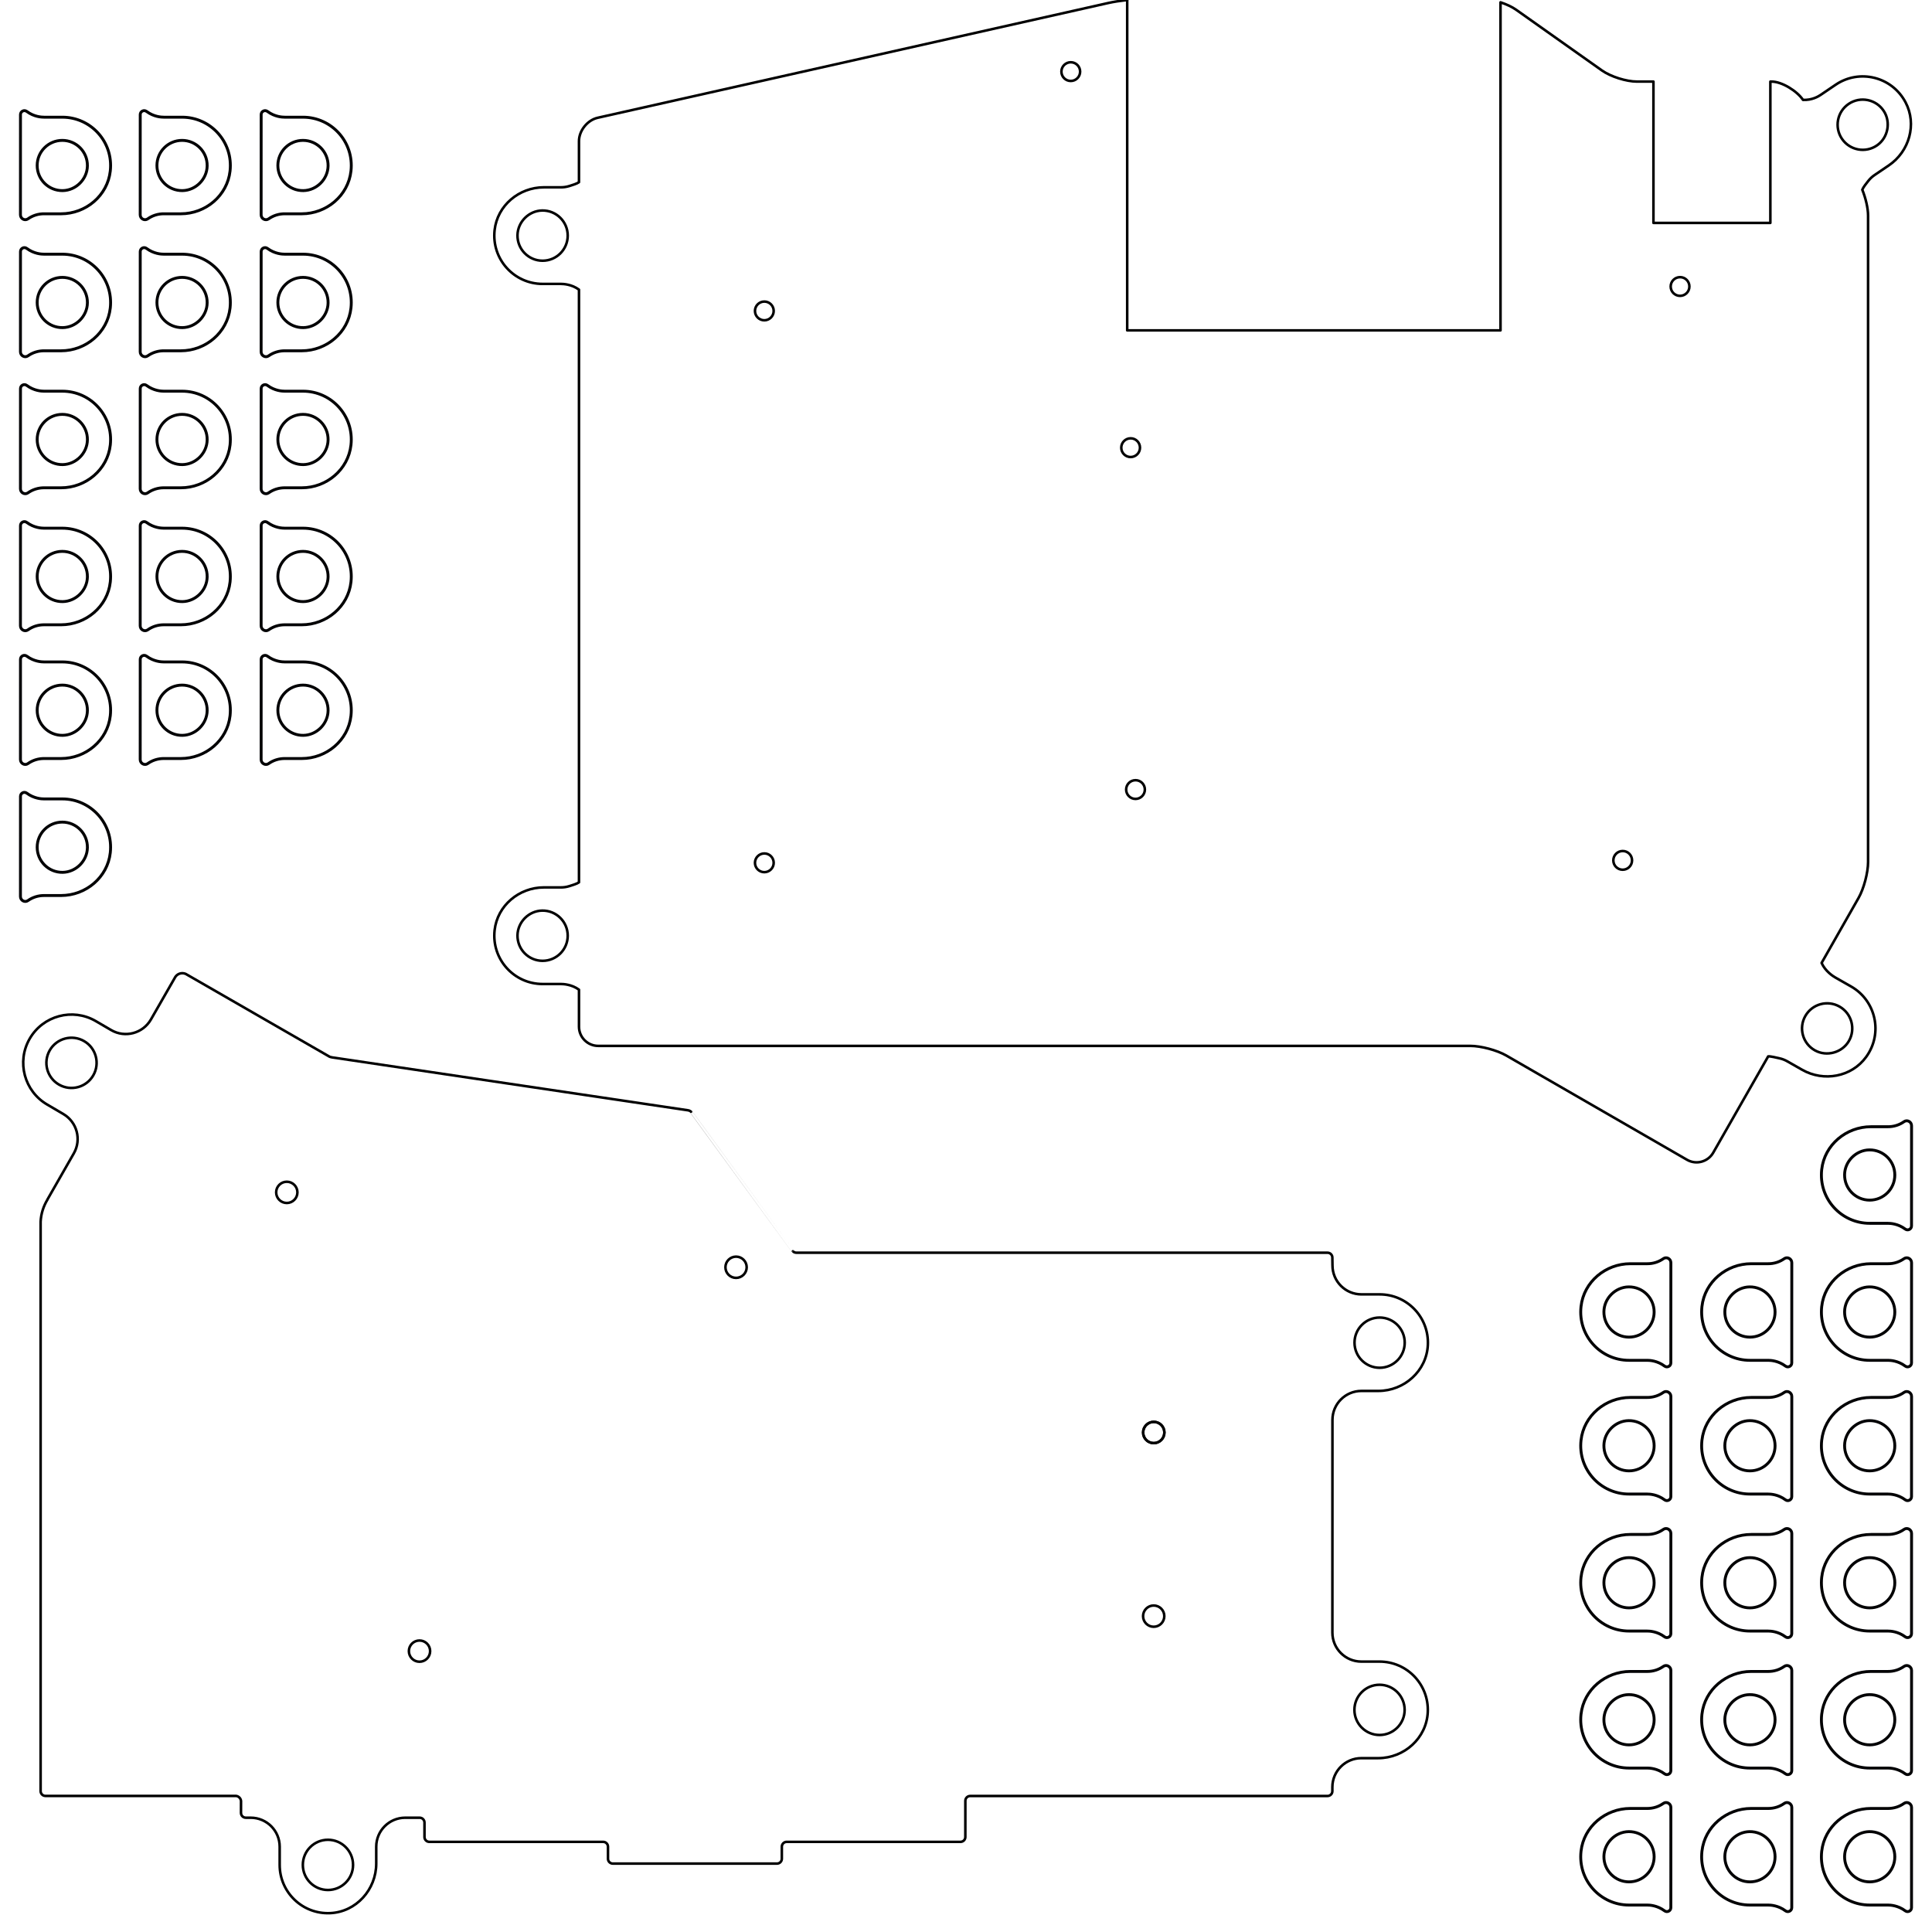 <?xml version="1.0" encoding="UTF-8" standalone="no"?>
<svg
   xmlns:dc="http://purl.org/dc/elements/1.1/"
   xmlns:cc="http://creativecommons.org/ns#"
   xmlns:rdf="http://www.w3.org/1999/02/22-rdf-syntax-ns#"
   xmlns:svg="http://www.w3.org/2000/svg"
   xmlns="http://www.w3.org/2000/svg"
   xmlns:sodipodi="http://sodipodi.sourceforge.net/DTD/sodipodi-0.dtd"
   xmlns:inkscape="http://www.inkscape.org/namespaces/inkscape"
   height="200mm"
   width="200mm"
   xml:space="preserve"
   viewBox="0 0 755.906 755.906"
   y="0px"
   x="0px"
   id="レイヤー_1"
   version="1.1"
   sodipodi:docname="ergodash_corne_back.svg"
   inkscape:version="1.0.1 (3bc2e813f5, 2020-09-07)"
   inkscape:export-filename="/home/dyamon/git/keyboards/ergodash_corne_back.png"
   inkscape:export-xdpi="300"
   inkscape:export-ydpi="300"><sodipodi:namedview
   pagecolor="#ffffff"
   bordercolor="#666666"
   borderopacity="1"
   objecttolerance="10"
   gridtolerance="10"
   guidetolerance="10"
   inkscape:pageopacity="0"
   inkscape:pageshadow="2"
   inkscape:window-width="1920"
   inkscape:window-height="1161"
   id="namedview522"
   showgrid="true"
   inkscape:document-units="mm"
   inkscape:showpageshadow="false"
   inkscape:snap-global="true"
   inkscape:object-paths="false"
   inkscape:snap-nodes="true"
   inkscape:snap-grids="false"
   inkscape:zoom="0.86959722"
   inkscape:cx="469.85383"
   inkscape:cy="402.02562"
   inkscape:window-x="1366"
   inkscape:window-y="23"
   inkscape:window-maximized="1"
   inkscape:current-layer="レイヤー_1"
   inkscape:snap-page="true"
   inkscape:document-rotation="0"><inkscape:grid
     type="xygrid"
     id="grid524"
     spacingx="7.559"
     spacingy="7.559"
     originx="566.929"
     originy="566.929" /></sodipodi:namedview><defs
   id="defs1579">
	
	
	
	
	
	
	
	

	
	
	
	
	
	
	
	
	
	

		
		
		
		
		
		
		
		
		
		
		
		
		
		
		
		
		
		
		
		
		
		
		
		
		
		
		
		
		
		
		
		
		
	</defs>
<style
   type="text/css"
   id="style1226">
	.st0{fill:none;stroke:#000000;stroke-width:0.709;stroke-linecap:round;stroke-linejoin:round;stroke-miterlimit:10;}
	.st1{fill:none;stroke:#000000;stroke-width:0.709;}
	.st2{fill:none;stroke:#000000;stroke-width:0.709;stroke-linejoin:round;stroke-miterlimit:10;}
</style>








<path
   id="path1297-2"
   style="fill:none;stroke:#000003;stroke-width:1.134;stroke-linecap:round;stroke-linejoin:round;stroke-miterlimit:10;stroke-dasharray:none;stroke-opacity:1"
   d="m 731.532,736.29 c -5.473,0 -9.903,-4.476 -9.825,-9.967 0.072,-5.219 4.465,-9.613 9.685,-9.687 5.492,-0.076 9.967,4.352 9.967,9.827 0,5.427 -4.4,9.827 -9.827,9.827 z" /><path
   id="path1301-6"
   style="fill:none;stroke:#000003;stroke-width:1.134;stroke-linecap:round;stroke-linejoin:round;stroke-miterlimit:10;stroke-dasharray:none;stroke-opacity:1"
   d="m 747.906,707.157 c 0,-1.507 -1.7,-2.444 -2.931,-1.575 -0.839,0.591 -1.817,1.112 -2.947,1.473 -1.259,0.401 -2.42,0.515 -3.372,0.511 h -6.628 c -9.701,0 -18.211,7.105 -19.275,16.748 -1.259,11.399 7.632,21.047 18.779,21.047 h 7.115 c 0.968,0 3.933,0.127 6.784,2.252 1.013,0.761 2.461,0.037 2.461,-1.232 z" /><path
   id="path1297-9"
   style="fill:none;stroke:#000003;stroke-width:1.134;stroke-linecap:round;stroke-linejoin:round;stroke-miterlimit:10;stroke-dasharray:none;stroke-opacity:1"
   d="m 731.532,682.689 c -5.473,0 -9.903,-4.476 -9.825,-9.967 0.072,-5.219 4.465,-9.613 9.685,-9.687 5.492,-0.076 9.967,4.352 9.967,9.827 0,5.427 -4.4,9.827 -9.827,9.827 z" /><path
   id="path1301-5"
   style="fill:none;stroke:#000003;stroke-width:1.134;stroke-linecap:round;stroke-linejoin:round;stroke-miterlimit:10;stroke-dasharray:none;stroke-opacity:1"
   d="m 747.906,653.555 c 0,-1.507 -1.7,-2.444 -2.931,-1.575 -0.839,0.591 -1.817,1.112 -2.947,1.473 -1.259,0.401 -2.42,0.515 -3.372,0.511 h -6.628 c -9.701,0 -18.211,7.105 -19.275,16.748 -1.259,11.399 7.632,21.047 18.779,21.047 h 7.115 c 0.968,0 3.933,0.127 6.784,2.252 1.013,0.761 2.461,0.037 2.461,-1.232 z" /><path
   id="path1297-3"
   style="fill:none;stroke:#000003;stroke-width:1.134;stroke-linecap:round;stroke-linejoin:round;stroke-miterlimit:10;stroke-dasharray:none;stroke-opacity:1"
   d="m 731.532,629.087 c -5.473,0 -9.903,-4.476 -9.825,-9.967 0.072,-5.219 4.465,-9.613 9.685,-9.687 5.492,-0.076 9.967,4.352 9.967,9.827 0,5.427 -4.4,9.827 -9.827,9.827 z" /><path
   id="path1301-1"
   style="fill:none;stroke:#000003;stroke-width:1.134;stroke-linecap:round;stroke-linejoin:round;stroke-miterlimit:10;stroke-dasharray:none;stroke-opacity:1"
   d="m 747.906,599.953 c 0,-1.507 -1.7,-2.444 -2.931,-1.575 -0.839,0.591 -1.817,1.112 -2.947,1.473 -1.259,0.401 -2.42,0.515 -3.372,0.511 h -6.628 c -9.701,0 -18.211,7.105 -19.275,16.748 -1.259,11.399 7.632,21.047 18.779,21.047 h 7.115 c 0.968,0 3.933,0.127 6.784,2.252 1.013,0.761 2.461,0.037 2.461,-1.232 z" /><path
   id="path1297-4"
   style="fill:none;stroke:#000003;stroke-width:1.134;stroke-linecap:round;stroke-linejoin:round;stroke-miterlimit:10;stroke-dasharray:none;stroke-opacity:1"
   d="m 731.532,575.485 c -5.473,0 -9.903,-4.476 -9.825,-9.967 0.072,-5.219 4.465,-9.613 9.685,-9.687 5.492,-0.076 9.967,4.352 9.967,9.827 0,5.427 -4.4,9.827 -9.827,9.827 z" /><path
   id="path1301-4"
   style="fill:none;stroke:#000003;stroke-width:1.134;stroke-linecap:round;stroke-linejoin:round;stroke-miterlimit:10;stroke-dasharray:none;stroke-opacity:1"
   d="m 747.906,546.352 c 0,-1.507 -1.7,-2.444 -2.931,-1.575 -0.839,0.591 -1.817,1.112 -2.947,1.473 -1.259,0.401 -2.42,0.515 -3.372,0.511 h -6.628 c -9.701,0 -18.211,7.105 -19.275,16.748 -1.259,11.399 7.632,21.047 18.779,21.047 h 7.115 c 0.968,0 3.933,0.127 6.784,2.252 1.013,0.761 2.461,0.037 2.461,-1.232 z" /><g
   id="g1976"
   transform="translate(797.427,-24.703)"
   style="stroke-width:1;stroke-miterlimit:4;stroke-dasharray:none"><path
     class="st0"
     d="m -494.716,146.355 c 0,2.03 -1.645,3.663 -3.663,3.663 -2.03,0 -3.663,-1.645 -3.663,-3.663 0,-2.03 1.645,-3.663 3.663,-3.663 2.017,-0.013 3.663,1.632 3.663,3.663 z"
     id="path1230"
     style="stroke:#000000;stroke-width:1;stroke-miterlimit:4;stroke-dasharray:none;stroke-opacity:1" /><path
     class="st0"
     d="m -351.4,199.859 c 0,2.03 -1.645,3.663 -3.663,3.663 -2.03,0 -3.663,-1.645 -3.663,-3.663 0,-2.03 1.645,-3.663 3.663,-3.663 2.017,-0.013 3.663,1.632 3.663,3.663 z"
     id="path1232"
     style="stroke:#000000;stroke-width:1;stroke-miterlimit:4;stroke-dasharray:none;stroke-opacity:1" /><circle
     class="st0"
     cx="-378.484"
     cy="52.722"
     r="3.663"
     id="circle1234"
     style="stroke:#000000;stroke-width:1;stroke-miterlimit:4;stroke-dasharray:none;stroke-opacity:1" /><path
     class="st0"
     d="m -494.716,362.284 c 0,2.03 -1.645,3.663 -3.663,3.663 -2.03,0 -3.663,-1.645 -3.663,-3.663 0,-2.017 1.645,-3.663 3.663,-3.663 2.017,-0.013 3.663,1.632 3.663,3.663 z"
     id="path1236"
     style="stroke:#000000;stroke-width:1;stroke-miterlimit:4;stroke-dasharray:none;stroke-opacity:1" /><path
     class="st0"
     d="m -349.489,333.621 c 0,2.03 -1.645,3.663 -3.663,3.663 -2.03,0 -3.663,-1.645 -3.663,-3.663 0,-2.03 1.645,-3.663 3.663,-3.663 2.017,-0.013 3.663,1.632 3.663,3.663 z"
     id="path1238"
     style="stroke:#000000;stroke-width:1;stroke-miterlimit:4;stroke-dasharray:none;stroke-opacity:1" /><path
     class="st0"
     d="m -158.878,361.329 c 0,2.03 -1.645,3.663 -3.663,3.663 -2.03,0 -3.663,-1.645 -3.663,-3.663 0,-2.03 1.645,-3.663 3.663,-3.663 2.017,-0.013 3.663,1.632 3.663,3.663 z"
     id="path1240"
     style="stroke:#000000;stroke-width:1;stroke-miterlimit:4;stroke-dasharray:none;stroke-opacity:1" /><path
     class="st0"
     d="m -136.439,136.8 c 0,2.03 -1.645,3.663 -3.663,3.663 -2.03,0 -3.663,-1.645 -3.663,-3.663 0,-2.03 1.645,-3.663 3.663,-3.663 2.03,-0.013 3.663,1.632 3.663,3.663 z"
     id="path1242"
     style="stroke:#000000;stroke-width:1;stroke-miterlimit:4;stroke-dasharray:none;stroke-opacity:1" /><path
     d="m -585.13,126.713 c -5.473,0 -9.903,-4.475 -9.825,-9.967 0.073,-5.219 4.467,-9.613 9.687,-9.685 5.491,-0.077 9.965,4.351 9.965,9.825 0,5.427 -4.4,9.827 -9.827,9.827 z"
     style="fill:none;stroke:#000000;stroke-width:1;stroke-linecap:round;stroke-linejoin:round;stroke-miterlimit:4;stroke-dasharray:none;stroke-opacity:1"
     id="path1070" /><path
     d="m -585.13,400.63 c -5.473,0 -9.903,-4.475 -9.825,-9.967 0.073,-5.219 4.467,-9.613 9.687,-9.685 5.491,-0.077 9.965,4.351 9.965,9.825 0,5.427 -4.4,9.827 -9.827,9.827 z"
     style="fill:none;stroke:#000000;stroke-width:1;stroke-linecap:round;stroke-linejoin:round;stroke-miterlimit:4;stroke-dasharray:none;stroke-opacity:1"
     id="path1076" /><path
     d="m -77.682,418.545 c 4.756,2.709 6.39,8.79 3.606,13.523 -2.645,4.499 -8.638,6.144 -13.21,3.624 -4.81,-2.652 -6.507,-8.714 -3.798,-13.471 2.685,-4.716 8.686,-6.362 13.402,-3.676 z"
     style="fill:none;stroke:#000000;stroke-width:1;stroke-linecap:round;stroke-linejoin:round;stroke-miterlimit:4;stroke-dasharray:none;stroke-opacity:1"
     id="path1082" /><path
     d="m -74.132,65.364 c 4.531,-3.07 10.709,-1.849 13.725,2.74 2.868,4.361 1.696,10.463 -2.585,13.452 -4.504,3.144 -10.692,1.988 -13.763,-2.544 -3.044,-4.493 -1.87,-10.603 2.623,-13.647 z"
     style="fill:none;stroke:#000000;stroke-width:1;stroke-linecap:round;stroke-linejoin:round;stroke-miterlimit:4;stroke-dasharray:none;stroke-opacity:1"
     id="path1088" /><path
     id="path1090"
     style="fill:none;stroke:#000000;stroke-width:1;stroke-linecap:round;stroke-linejoin:round;stroke-miterlimit:4;stroke-dasharray:none;stroke-opacity:1"
     d="m -66.422,95.454 c 0.817,-1.038 1.715,-1.784 2.505,-2.314 l 5.487,-3.718 c 8.031,-5.442 11.09,-16.097 6.562,-24.677 -5.352,-10.142 -18.125,-13.142 -27.352,-6.89 l -5.89,3.991 c -0.801,0.543 -3.327,2.101 -6.879,1.941 -2.309,-3.437 -8.197,-7.164 -12.337,-7.164 h -0.438 v 55.297 h -45.742 V 56.623 h -6.475 c -4.14,0 -10.284,-1.951 -13.668,-4.34 l -33.547,-23.74 c -1.592,-1.128 -3.809,-2.162 -6.145,-2.932 V 153.959 h -146.062 V 24.703 c -2.676,0.305 -5.334,0.712 -7.338,1.16 L -563.561,70.781 c -4.034,0.902 -7.338,5.03 -7.338,9.17 v 16.045 c -0.837,0.6 -2.604,1.121 -3.734,1.482 -1.257,0.401 -2.421,0.514 -3.373,0.51 h -6.627 c -9.701,0 -18.211,7.107 -19.275,16.748 -1.259,11.399 7.634,21.047 18.779,21.047 h 7.113 c 0.968,0.001 4.268,0.128 7.117,2.246 v 231.898 c -0.841,0.588 -2.608,1.107 -3.734,1.467 -1.257,0.401 -2.421,0.516 -3.373,0.512 h -6.627 c -9.701,0 -18.211,7.107 -19.275,16.748 -1.259,11.399 7.634,21.047 18.779,21.047 h 7.113 c 0.963,0.001 4.278,0.129 7.117,2.223 v 14.469 c 0,4.14 3.383,7.523 7.523,7.523 h 341.225 c 4.14,0 10.458,1.699 14.041,3.756 l 70.742,40.805 c 3.583,2.07 8.187,0.823 10.244,-2.773 l 21.509,-37.685 c 1.018,-0.074 3.183,0.492 4.343,0.737 1.292,0.274 2.358,0.75 3.183,1.225 l 5.76,3.28 c 8.43,4.801 19.341,2.837 25.037,-5.015 6.735,-9.282 3.783,-22.066 -5.903,-27.582 l -6.182,-3.521 c -0.841,-0.479 -3.883,-2.403 -5.342,-5.685 l 14.457,-25.425 c 2.057,-3.596 3.729,-9.912 3.729,-14.053 V 109.053 c 0,-2.896 -0.927,-6.798 -2.259,-10.108 0.379,-1.013 1.637,-2.558 2.37,-3.491 z M -356.402,24.695 v 0.008 c 0.018,-0.002 0.035,-0.006 0.053,-0.008 z"
     sodipodi:nodetypes="ccscsscsccccsccccccccscccscscccccscsccsssccccccscssccsscccccc" /></g><g
   id="g2798" /><g
   id="g1327"
   transform="matrix(-1.333,0,0,-1.333,1714.404,768.636)"
   style="fill:none;stroke:#000000;stroke-width:0.75;stroke-miterlimit:4;stroke-dasharray:none;stroke-opacity:1"><path
     style="fill:none;stroke:#000000;stroke-width:0.75;stroke-linecap:round;stroke-linejoin:round;stroke-miterlimit:4;stroke-dasharray:none;stroke-opacity:1"
     d="m 1182.496,29.246 c 0,-4.07 3.301,-7.367 7.371,-7.367 4.07,0 7.371,3.297 7.371,7.367 0,4.07 -3.301,7.371 -7.371,7.371 -4.07,0 -7.371,-3.301 -7.371,-7.371 z m 0,0"
     id="path985" /><path
     style="fill:none;stroke:#000000;stroke-width:0.75;stroke-linecap:round;stroke-linejoin:round;stroke-miterlimit:4;stroke-dasharray:none;stroke-opacity:1"
     d="m 881.211,82.117 c -4.07,0 -7.371,-3.301 -7.371,-7.371 0,-4.07 3.301,-7.371 7.371,-7.371 4.07,0 7.371,3.301 7.371,7.371 0,4.07 -3.301,7.371 -7.371,7.371 z m 0,0"
     id="path987" /><path
     style="fill:none;stroke:#000000;stroke-width:0.75;stroke-linecap:round;stroke-linejoin:round;stroke-miterlimit:4;stroke-dasharray:none;stroke-opacity:1"
     d="m 1268.82,258.277 c 3.527,2.035 4.734,6.543 2.699,10.07 -2.035,3.523 -6.543,4.73 -10.07,2.695 -3.523,-2.035 -4.731,-6.543 -2.695,-10.066 2.035,-3.527 6.543,-4.734 10.066,-2.699 z m 0,0"
     id="path989" /><path
     style="fill:none;stroke:#000000;stroke-width:0.75;stroke-linecap:round;stroke-linejoin:round;stroke-miterlimit:4;stroke-dasharray:none;stroke-opacity:1"
     d="m 1066.961,204.66 c 0,-1.719 1.398,-3.117 3.121,-3.117 1.719,0 3.117,1.398 3.117,3.117 0,1.723 -1.399,3.121 -3.117,3.121 -1.723,0 -3.121,-1.398 -3.121,-3.121 z m 0,0"
     id="path991" /><path
     style="fill:none;stroke:#000000;stroke-width:0.75;stroke-linecap:round;stroke-linejoin:round;stroke-miterlimit:4;stroke-dasharray:none;stroke-opacity:1"
     d="m 1159.875,91.992 c 0,-1.723 1.399,-3.117 3.121,-3.117 1.723,0 3.117,1.395 3.117,3.117 0,1.723 -1.395,3.117 -3.117,3.117 -1.723,0 -3.121,-1.395 -3.121,-3.117 z m 0,0"
     id="path993" /><path
     style="fill:none;stroke:#000000;stroke-width:0.75;stroke-linecap:round;stroke-linejoin:round;stroke-miterlimit:4;stroke-dasharray:none;stroke-opacity:1"
     d="m 944.383,102.262 c 0,-1.723 1.395,-3.121 3.117,-3.121 1.723,0 3.117,1.398 3.117,3.121 0,1.723 -1.395,3.117 -3.117,3.117 -1.723,0 -3.117,-1.395 -3.117,-3.117 z m 0,0"
     id="path995" /><path
     style="fill:none;stroke:#000000;stroke-width:0.75;stroke-linecap:round;stroke-linejoin:round;stroke-miterlimit:4;stroke-dasharray:none;stroke-opacity:1"
     d="m 944.356,156.16 c 0,-1.719 1.398,-3.117 3.121,-3.117 1.723,0 3.117,1.398 3.117,3.117 0,1.723 -1.395,3.121 -3.117,3.121 -1.723,0 -3.121,-1.398 -3.121,-3.121 z m 0,0"
     id="path997" /><path
     style="fill:none;stroke:#000000;stroke-width:0.75;stroke-linecap:round;stroke-linejoin:round;stroke-miterlimit:4;stroke-dasharray:none;stroke-opacity:1"
     d="m 1198.828,226.645 c 0,-1.723 1.398,-3.121 3.121,-3.121 1.723,0 3.117,1.398 3.117,3.121 0,1.723 -1.395,3.117 -3.117,3.117 -1.723,0 -3.121,-1.395 -3.121,-3.117 z m 0,0"
     id="path999" /><path
     style="fill:none;stroke:#000000;stroke-width:0.75;stroke-linecap:round;stroke-linejoin:round;stroke-miterlimit:4;stroke-dasharray:none;stroke-opacity:1"
     d="m 944.367,156.164 c 0,-1.723 1.395,-3.117 3.117,-3.117 1.723,0 3.121,1.395 3.121,3.117 0,1.723 -1.398,3.117 -3.121,3.117 -1.723,0 -3.117,-1.395 -3.117,-3.117 z m 0,0"
     id="path1001" /><path
     style="fill:none;stroke:#000000;stroke-width:0.75;stroke-linecap:round;stroke-linejoin:round;stroke-miterlimit:4;stroke-dasharray:none;stroke-opacity:1"
     d="m 881.184,189.902 c -4.07,0 -7.367,-3.301 -7.367,-7.371 0,-4.07 3.297,-7.371 7.367,-7.371 4.07,0 7.371,3.301 7.371,7.371 0,4.07 -3.301,7.371 -7.371,7.371 z m 0,0"
     id="path1003" /><path
     style="fill:none;stroke:#000000;stroke-width:0.75;stroke-linecap:round;stroke-linejoin:round;stroke-miterlimit:4;stroke-dasharray:none;stroke-opacity:1"
     d="m 1272.195,224.559 -7.734,13.523 c -2.316,4.047 -0.941,9.199 3.078,11.559 l 4.684,2.746 c 6.777,3.914 9.102,12.582 5.188,19.359 -3.914,6.781 -12.582,9.102 -19.359,5.188 l -4.559,-2.66 c -4.078,-2.379 -9.312,-0.98 -11.664,3.113 l -7.195,12.543 c -0.789,1.113 -2.332,1.379 -3.445,0.59 l -41.812,-24.066 c -0.258,-0.09 -0.523,-0.156 -0.793,-0.203 l -104.297,-15.504 c -0.367,-0.035 -0.715,-0.184 -0.992,-0.426 0,0 -29.91,-40.984 -29.898,-40.973 -0.266,-0.266 -0.625,-0.414 -1.004,-0.414 H 896.477 c -0.785,0 -1.418,-0.637 -1.418,-1.418 l -0.035,-2.309 c 0,-4.695 -3.805,-8.504 -8.504,-8.504 h -5.336 c -8.055,0 -14.539,-6.719 -14.156,-14.855 0.359,-7.625 6.926,-13.488 14.559,-13.488 h 4.941 c 4.695,0 8.504,-3.809 8.504,-8.504 l 0.019,-62.434 c 0,-4.695 -3.809,-8.504 -8.504,-8.504 h -5.336 c -8.055,0 -14.539,-6.719 -14.156,-14.855 0.359,-7.625 6.926,-13.488 14.559,-13.488 h 4.941 c 4.695,0 8.504,-3.809 8.504,-8.504 v -1.18 c 0,-0.785 0.637,-1.418 1.418,-1.418 h 104.887 c 0.785,0 1.418,-0.633 1.418,-1.418 V 37.426 c 0,-0.785 0.637,-1.418 1.418,-1.418 h 51.027 c 0.781,0 1.418,-0.637 1.418,-1.418 v -3.543 c 0,-0.785 0.633,-1.418 1.418,-1.418 h 48.191 c 0.781,0 1.418,0.633 1.418,1.418 v 3.543 c 0,0.781 0.633,1.418 1.418,1.418 h 51.027 c 0.781,0 1.418,0.633 1.418,1.418 v 4.25 c 0,0.785 0.633,1.418 1.418,1.418 h 4.242 c 4.695,-0.004 8.5,-3.812 8.5,-8.508 v -4.938 c 0,-7.633 5.863,-14.199 13.488,-14.559 8.137,-0.383 14.855,6.102 14.855,14.156 v 5.344 c 0,4.695 3.805,8.5 8.5,8.504 h 1.441 c 0.781,0 1.414,0.637 1.414,1.418 l -0.01,3.492 c 0.078,0.762 0.664,1.371 1.418,1.484 h 55.988 c 0.781,0 1.418,0.637 1.418,1.418 v 167.133 c -0.121,2.305 -0.82,4.543 -2.027,6.512"
     id="path1005" /></g><path
   id="path4550"
   style="fill:none;stroke:#000003;stroke-width:1.134;stroke-linecap:round;stroke-linejoin:round;stroke-miterlimit:10;stroke-dasharray:none;stroke-opacity:1"
   d="m 731.532,523.161 c -5.473,0 -9.903,-4.476 -9.825,-9.967 0.072,-5.219 4.465,-9.613 9.685,-9.687 5.492,-0.076 9.967,4.352 9.967,9.827 0,5.427 -4.4,9.827 -9.827,9.827 z" /><path
   id="path4552"
   style="fill:none;stroke:#000003;stroke-width:1.134;stroke-linecap:round;stroke-linejoin:round;stroke-miterlimit:10;stroke-dasharray:none;stroke-opacity:1"
   d="m 747.906,494.027 c 0,-1.507 -1.7,-2.444 -2.931,-1.575 -0.839,0.591 -1.817,1.112 -2.947,1.473 -1.259,0.401 -2.42,0.515 -3.372,0.511 h -6.628 c -9.701,0 -18.211,7.105 -19.275,16.748 -1.259,11.399 7.632,21.047 18.779,21.047 h 7.115 c 0.968,0 3.933,0.127 6.784,2.252 1.013,0.761 2.461,0.037 2.461,-1.232 z" /><path
   id="path4554"
   style="fill:none;stroke:#000003;stroke-width:1.134;stroke-linecap:round;stroke-linejoin:round;stroke-miterlimit:10;stroke-dasharray:none;stroke-opacity:1"
   d="m 731.532,469.559 c -5.473,0 -9.903,-4.476 -9.825,-9.967 0.072,-5.219 4.465,-9.613 9.685,-9.687 5.492,-0.076 9.967,4.352 9.967,9.827 0,5.427 -4.4,9.827 -9.827,9.827 z" /><path
   id="path4556"
   style="fill:none;stroke:#000003;stroke-width:1.134;stroke-linecap:round;stroke-linejoin:round;stroke-miterlimit:10;stroke-dasharray:none;stroke-opacity:1"
   d="m 747.906,440.425 c 0,-1.507 -1.7,-2.444 -2.931,-1.575 -0.839,0.591 -1.817,1.112 -2.947,1.473 -1.259,0.401 -2.42,0.515 -3.372,0.511 h -6.628 c -9.701,0 -18.211,7.105 -19.275,16.748 -1.259,11.399 7.632,21.047 18.779,21.047 h 7.115 c 0.968,0 3.933,0.127 6.784,2.252 1.013,0.761 2.461,0.037 2.461,-1.232 z" /><path
   id="path4558"
   style="fill:none;stroke:#000003;stroke-width:1.134;stroke-linecap:round;stroke-linejoin:round;stroke-miterlimit:10;stroke-dasharray:none;stroke-opacity:1"
   d="m 684.676,736.29 c -5.473,0 -9.903,-4.476 -9.825,-9.967 0.072,-5.219 4.465,-9.613 9.685,-9.687 5.492,-0.076 9.967,4.352 9.967,9.827 0,5.427 -4.4,9.827 -9.827,9.827 z" /><path
   id="path4560"
   style="fill:none;stroke:#000003;stroke-width:1.134;stroke-linecap:round;stroke-linejoin:round;stroke-miterlimit:10;stroke-dasharray:none;stroke-opacity:1"
   d="m 701.049,707.157 c 0,-1.507 -1.7,-2.444 -2.931,-1.575 -0.839,0.591 -1.817,1.112 -2.947,1.473 -1.259,0.401 -2.42,0.515 -3.372,0.511 h -6.628 c -9.701,0 -18.211,7.105 -19.275,16.748 -1.259,11.399 7.632,21.047 18.779,21.047 h 7.115 c 0.968,0 3.933,0.127 6.784,2.252 1.013,0.761 2.461,0.037 2.461,-1.232 z" /><path
   id="path4562"
   style="fill:none;stroke:#000003;stroke-width:1.134;stroke-linecap:round;stroke-linejoin:round;stroke-miterlimit:10;stroke-dasharray:none;stroke-opacity:1"
   d="m 684.676,682.689 c -5.473,0 -9.903,-4.476 -9.825,-9.967 0.072,-5.219 4.465,-9.613 9.685,-9.687 5.492,-0.076 9.967,4.352 9.967,9.827 0,5.427 -4.4,9.827 -9.827,9.827 z" /><path
   id="path4564"
   style="fill:none;stroke:#000003;stroke-width:1.134;stroke-linecap:round;stroke-linejoin:round;stroke-miterlimit:10;stroke-dasharray:none;stroke-opacity:1"
   d="m 701.049,653.555 c 0,-1.507 -1.7,-2.444 -2.931,-1.575 -0.839,0.591 -1.817,1.112 -2.947,1.473 -1.259,0.401 -2.42,0.515 -3.372,0.511 h -6.628 c -9.701,0 -18.211,7.105 -19.275,16.748 -1.259,11.399 7.632,21.047 18.779,21.047 h 7.115 c 0.968,0 3.933,0.127 6.784,2.252 1.013,0.761 2.461,0.037 2.461,-1.232 z" /><path
   id="path4566"
   style="fill:none;stroke:#000003;stroke-width:1.134;stroke-linecap:round;stroke-linejoin:round;stroke-miterlimit:10;stroke-dasharray:none;stroke-opacity:1"
   d="m 684.676,629.087 c -5.473,0 -9.903,-4.476 -9.825,-9.967 0.072,-5.219 4.465,-9.613 9.685,-9.687 5.492,-0.076 9.967,4.352 9.967,9.827 0,5.427 -4.4,9.827 -9.827,9.827 z" /><path
   id="path4568"
   style="fill:none;stroke:#000003;stroke-width:1.134;stroke-linecap:round;stroke-linejoin:round;stroke-miterlimit:10;stroke-dasharray:none;stroke-opacity:1"
   d="m 701.049,599.953 c 0,-1.507 -1.7,-2.444 -2.931,-1.575 -0.839,0.591 -1.817,1.112 -2.947,1.473 -1.259,0.401 -2.42,0.515 -3.372,0.511 h -6.628 c -9.701,0 -18.211,7.105 -19.275,16.748 -1.259,11.399 7.632,21.047 18.779,21.047 h 7.115 c 0.968,0 3.933,0.127 6.784,2.252 1.013,0.761 2.461,0.037 2.461,-1.232 z" /><path
   id="path4570"
   style="fill:none;stroke:#000003;stroke-width:1.134;stroke-linecap:round;stroke-linejoin:round;stroke-miterlimit:10;stroke-dasharray:none;stroke-opacity:1"
   d="m 684.676,575.485 c -5.473,0 -9.903,-4.476 -9.825,-9.967 0.072,-5.219 4.465,-9.613 9.685,-9.687 5.492,-0.076 9.967,4.352 9.967,9.827 0,5.427 -4.4,9.827 -9.827,9.827 z" /><path
   id="path4572"
   style="fill:none;stroke:#000003;stroke-width:1.134;stroke-linecap:round;stroke-linejoin:round;stroke-miterlimit:10;stroke-dasharray:none;stroke-opacity:1"
   d="m 701.049,546.352 c 0,-1.507 -1.7,-2.444 -2.931,-1.575 -0.839,0.591 -1.817,1.112 -2.947,1.473 -1.259,0.401 -2.42,0.515 -3.372,0.511 h -6.628 c -9.701,0 -18.211,7.105 -19.275,16.748 -1.259,11.399 7.632,21.047 18.779,21.047 h 7.115 c 0.968,0 3.933,0.127 6.784,2.252 1.013,0.761 2.461,0.037 2.461,-1.232 z" /><path
   id="path4574"
   style="fill:none;stroke:#000003;stroke-width:1.134;stroke-linecap:round;stroke-linejoin:round;stroke-miterlimit:10;stroke-dasharray:none;stroke-opacity:1"
   d="m 684.676,523.161 c -5.473,0 -9.903,-4.476 -9.825,-9.967 0.072,-5.219 4.465,-9.613 9.685,-9.687 5.492,-0.076 9.967,4.352 9.967,9.827 0,5.427 -4.4,9.827 -9.827,9.827 z" /><path
   id="path4576"
   style="fill:none;stroke:#000003;stroke-width:1.134;stroke-linecap:round;stroke-linejoin:round;stroke-miterlimit:10;stroke-dasharray:none;stroke-opacity:1"
   d="m 701.049,494.027 c 0,-1.507 -1.7,-2.444 -2.931,-1.575 -0.839,0.591 -1.817,1.112 -2.947,1.473 -1.259,0.401 -2.42,0.515 -3.372,0.511 h -6.628 c -9.701,0 -18.211,7.105 -19.275,16.748 -1.259,11.399 7.632,21.047 18.779,21.047 h 7.115 c 0.968,0 3.933,0.127 6.784,2.252 1.013,0.761 2.461,0.037 2.461,-1.232 z" /><path
   id="path4578"
   style="fill:none;stroke:#000003;stroke-width:1.134;stroke-linecap:round;stroke-linejoin:round;stroke-miterlimit:10;stroke-dasharray:none;stroke-opacity:1"
   d="m 637.363,736.29 c -5.473,0 -9.903,-4.476 -9.825,-9.967 0.072,-5.219 4.465,-9.613 9.685,-9.687 5.492,-0.076 9.967,4.352 9.967,9.827 0,5.427 -4.4,9.827 -9.827,9.827 z" /><path
   id="path4580"
   style="fill:none;stroke:#000003;stroke-width:1.134;stroke-linecap:round;stroke-linejoin:round;stroke-miterlimit:10;stroke-dasharray:none;stroke-opacity:1"
   d="m 653.737,707.157 c 0,-1.507 -1.7,-2.444 -2.931,-1.575 -0.839,0.591 -1.817,1.112 -2.947,1.473 -1.259,0.401 -2.42,0.515 -3.372,0.511 h -6.628 c -9.701,0 -18.211,7.105 -19.275,16.748 -1.259,11.399 7.632,21.047 18.779,21.047 h 7.115 c 0.968,0 3.933,0.127 6.784,2.252 1.013,0.761 2.461,0.037 2.461,-1.232 z" /><path
   id="path4582"
   style="fill:none;stroke:#000003;stroke-width:1.134;stroke-linecap:round;stroke-linejoin:round;stroke-miterlimit:10;stroke-dasharray:none;stroke-opacity:1"
   d="m 637.363,682.689 c -5.473,0 -9.903,-4.476 -9.825,-9.967 0.072,-5.219 4.465,-9.613 9.685,-9.687 5.492,-0.076 9.967,4.352 9.967,9.827 0,5.427 -4.4,9.827 -9.827,9.827 z" /><path
   id="path4584"
   style="fill:none;stroke:#000003;stroke-width:1.134;stroke-linecap:round;stroke-linejoin:round;stroke-miterlimit:10;stroke-dasharray:none;stroke-opacity:1"
   d="m 653.737,653.555 c 0,-1.507 -1.7,-2.444 -2.931,-1.575 -0.839,0.591 -1.817,1.112 -2.947,1.473 -1.259,0.401 -2.42,0.515 -3.372,0.511 h -6.628 c -9.701,0 -18.211,7.105 -19.275,16.748 -1.259,11.399 7.632,21.047 18.779,21.047 h 7.115 c 0.968,0 3.933,0.127 6.784,2.252 1.013,0.761 2.461,0.037 2.461,-1.232 z" /><path
   id="path4586"
   style="fill:none;stroke:#000003;stroke-width:1.134;stroke-linecap:round;stroke-linejoin:round;stroke-miterlimit:10;stroke-dasharray:none;stroke-opacity:1"
   d="m 637.363,629.087 c -5.473,0 -9.903,-4.476 -9.825,-9.967 0.072,-5.219 4.465,-9.613 9.685,-9.687 5.492,-0.076 9.967,4.352 9.967,9.827 0,5.427 -4.4,9.827 -9.827,9.827 z" /><path
   id="path4588"
   style="fill:none;stroke:#000003;stroke-width:1.134;stroke-linecap:round;stroke-linejoin:round;stroke-miterlimit:10;stroke-dasharray:none;stroke-opacity:1"
   d="m 653.737,599.953 c 0,-1.507 -1.7,-2.444 -2.931,-1.575 -0.839,0.591 -1.817,1.112 -2.947,1.473 -1.259,0.401 -2.42,0.515 -3.372,0.511 h -6.628 c -9.701,0 -18.211,7.105 -19.275,16.748 -1.259,11.399 7.632,21.047 18.779,21.047 h 7.115 c 0.968,0 3.933,0.127 6.784,2.252 1.013,0.761 2.461,0.037 2.461,-1.232 z" /><path
   id="path4590"
   style="fill:none;stroke:#000003;stroke-width:1.134;stroke-linecap:round;stroke-linejoin:round;stroke-miterlimit:10;stroke-dasharray:none;stroke-opacity:1"
   d="m 637.363,575.485 c -5.473,0 -9.903,-4.476 -9.825,-9.967 0.072,-5.219 4.465,-9.613 9.685,-9.687 5.492,-0.076 9.967,4.352 9.967,9.827 0,5.427 -4.4,9.827 -9.827,9.827 z" /><path
   id="path4592"
   style="fill:none;stroke:#000003;stroke-width:1.134;stroke-linecap:round;stroke-linejoin:round;stroke-miterlimit:10;stroke-dasharray:none;stroke-opacity:1"
   d="m 653.737,546.352 c 0,-1.507 -1.7,-2.444 -2.931,-1.575 -0.839,0.591 -1.817,1.112 -2.947,1.473 -1.259,0.401 -2.42,0.515 -3.372,0.511 h -6.628 c -9.701,0 -18.211,7.105 -19.275,16.748 -1.259,11.399 7.632,21.047 18.779,21.047 h 7.115 c 0.968,0 3.933,0.127 6.784,2.252 1.013,0.761 2.461,0.037 2.461,-1.232 z" /><path
   id="path4594"
   style="fill:none;stroke:#000003;stroke-width:1.134;stroke-linecap:round;stroke-linejoin:round;stroke-miterlimit:10;stroke-dasharray:none;stroke-opacity:1"
   d="m 637.363,523.161 c -5.473,0 -9.903,-4.476 -9.825,-9.967 0.072,-5.219 4.465,-9.613 9.685,-9.687 5.492,-0.076 9.967,4.352 9.967,9.827 0,5.427 -4.4,9.827 -9.827,9.827 z" /><path
   id="path4596"
   style="fill:none;stroke:#000003;stroke-width:1.134;stroke-linecap:round;stroke-linejoin:round;stroke-miterlimit:10;stroke-dasharray:none;stroke-opacity:1"
   d="m 653.737,494.027 c 0,-1.507 -1.7,-2.444 -2.931,-1.575 -0.839,0.591 -1.817,1.112 -2.947,1.473 -1.259,0.401 -2.42,0.515 -3.372,0.511 h -6.628 c -9.701,0 -18.211,7.105 -19.275,16.748 -1.259,11.399 7.632,21.047 18.779,21.047 h 7.115 c 0.968,0 3.933,0.127 6.784,2.252 1.013,0.761 2.461,0.037 2.461,-1.232 z" /><path
   id="path4644"
   style="fill:none;stroke:#000003;stroke-width:1.134;stroke-linecap:round;stroke-linejoin:round;stroke-miterlimit:10;stroke-dasharray:none;stroke-opacity:1"
   d="m 24.374,54.924 c 5.473,0 9.903,4.476 9.825,9.967 -0.072,5.219 -4.465,9.613 -9.685,9.687 -5.492,0.076 -9.967,-4.352 -9.967,-9.827 0,-5.427 4.4,-9.827 9.827,-9.827 z" /><path
   id="path4646"
   style="fill:none;stroke:#000003;stroke-width:1.134;stroke-linecap:round;stroke-linejoin:round;stroke-miterlimit:10;stroke-dasharray:none;stroke-opacity:1"
   d="m 8,84.057 c 0,1.507 1.7,2.444 2.931,1.575 0.839,-0.591 1.817,-1.112 2.947,-1.473 1.259,-0.401 2.42,-0.515 3.372,-0.511 h 6.628 c 9.701,0 18.211,-7.105 19.275,-16.748 1.259,-11.399 -7.632,-21.047 -18.779,-21.047 h -7.115 c -0.968,0 -3.933,-0.127 -6.784,-2.252 -1.013,-0.761 -2.461,-0.037 -2.461,1.232 z" /><path
   id="path4648"
   style="fill:none;stroke:#000003;stroke-width:1.134;stroke-linecap:round;stroke-linejoin:round;stroke-miterlimit:10;stroke-dasharray:none;stroke-opacity:1"
   d="m 24.374,108.526 c 5.473,0 9.903,4.476 9.825,9.967 -0.072,5.219 -4.465,9.613 -9.685,9.687 -5.492,0.076 -9.967,-4.352 -9.967,-9.827 0,-5.427 4.4,-9.827 9.827,-9.827 z" /><path
   id="path4650"
   style="fill:none;stroke:#000003;stroke-width:1.134;stroke-linecap:round;stroke-linejoin:round;stroke-miterlimit:10;stroke-dasharray:none;stroke-opacity:1"
   d="m 8,137.659 c 0,1.507 1.7,2.444 2.931,1.575 0.839,-0.591 1.817,-1.112 2.947,-1.473 1.259,-0.401 2.42,-0.515 3.372,-0.511 h 6.628 c 9.701,0 18.211,-7.105 19.275,-16.748 1.259,-11.399 -7.632,-21.047 -18.779,-21.047 h -7.115 c -0.968,0 -3.933,-0.127 -6.784,-2.252 -1.013,-0.761 -2.461,-0.037 -2.461,1.232 z" /><path
   id="path4652"
   style="fill:none;stroke:#000003;stroke-width:1.134;stroke-linecap:round;stroke-linejoin:round;stroke-miterlimit:10;stroke-dasharray:none;stroke-opacity:1"
   d="m 24.374,162.127 c 5.473,0 9.903,4.476 9.825,9.967 -0.072,5.219 -4.465,9.613 -9.685,9.687 -5.492,0.076 -9.967,-4.352 -9.967,-9.827 0,-5.427 4.4,-9.827 9.827,-9.827 z" /><path
   id="path4654"
   style="fill:none;stroke:#000003;stroke-width:1.134;stroke-linecap:round;stroke-linejoin:round;stroke-miterlimit:10;stroke-dasharray:none;stroke-opacity:1"
   d="m 8,191.261 c 0,1.507 1.7,2.444 2.931,1.575 0.839,-0.591 1.817,-1.112 2.947,-1.473 1.259,-0.401 2.42,-0.515 3.372,-0.511 h 6.628 c 9.701,0 18.211,-7.105 19.275,-16.748 1.259,-11.399 -7.632,-21.047 -18.779,-21.047 h -7.115 c -0.968,0 -3.933,-0.127 -6.784,-2.252 -1.013,-0.761 -2.461,-0.037 -2.461,1.232 z" /><path
   id="path4656"
   style="fill:none;stroke:#000003;stroke-width:1.134;stroke-linecap:round;stroke-linejoin:round;stroke-miterlimit:10;stroke-dasharray:none;stroke-opacity:1"
   d="m 24.374,215.729 c 5.473,0 9.903,4.476 9.825,9.967 -0.072,5.219 -4.465,9.613 -9.685,9.687 -5.492,0.076 -9.967,-4.352 -9.967,-9.827 0,-5.427 4.4,-9.827 9.827,-9.827 z" /><path
   id="path4658"
   style="fill:none;stroke:#000003;stroke-width:1.134;stroke-linecap:round;stroke-linejoin:round;stroke-miterlimit:10;stroke-dasharray:none;stroke-opacity:1"
   d="m 8,244.862 c 0,1.507 1.7,2.444 2.931,1.575 0.839,-0.591 1.817,-1.112 2.947,-1.473 1.259,-0.401 2.42,-0.515 3.372,-0.511 h 6.628 c 9.701,0 18.211,-7.105 19.275,-16.748 1.259,-11.399 -7.632,-21.047 -18.779,-21.047 h -7.115 c -0.968,0 -3.933,-0.127 -6.784,-2.252 -1.013,-0.761 -2.461,-0.037 -2.461,1.232 z" /><path
   id="path4660"
   style="fill:none;stroke:#000003;stroke-width:1.134;stroke-linecap:round;stroke-linejoin:round;stroke-miterlimit:10;stroke-dasharray:none;stroke-opacity:1"
   d="m 24.374,268.054 c 5.473,0 9.903,4.476 9.825,9.967 -0.072,5.219 -4.465,9.613 -9.685,9.687 -5.492,0.076 -9.967,-4.352 -9.967,-9.827 0,-5.427 4.4,-9.827 9.827,-9.827 z" /><path
   id="path4662"
   style="fill:none;stroke:#000003;stroke-width:1.134;stroke-linecap:round;stroke-linejoin:round;stroke-miterlimit:10;stroke-dasharray:none;stroke-opacity:1"
   d="m 8,297.187 c 0,1.507 1.7,2.444 2.931,1.575 0.839,-0.591 1.817,-1.112 2.947,-1.473 1.259,-0.401 2.42,-0.515 3.372,-0.511 h 6.628 c 9.701,0 18.211,-7.105 19.275,-16.748 1.259,-11.399 -7.632,-21.047 -18.779,-21.047 h -7.115 c -0.968,0 -3.933,-0.127 -6.784,-2.252 -1.013,-0.761 -2.461,-0.037 -2.461,1.232 z" /><path
   id="path4664"
   style="fill:none;stroke:#000003;stroke-width:1.134;stroke-linecap:round;stroke-linejoin:round;stroke-miterlimit:10;stroke-dasharray:none;stroke-opacity:1"
   d="m 24.374,321.655 c 5.473,0 9.903,4.476 9.825,9.967 -0.072,5.219 -4.465,9.613 -9.685,9.687 -5.492,0.076 -9.967,-4.352 -9.967,-9.827 0,-5.427 4.4,-9.827 9.827,-9.827 z" /><path
   id="path4666"
   style="fill:none;stroke:#000003;stroke-width:1.134;stroke-linecap:round;stroke-linejoin:round;stroke-miterlimit:10;stroke-dasharray:none;stroke-opacity:1"
   d="m 8,350.789 c 0,1.507 1.7,2.444 2.931,1.575 0.839,-0.591 1.817,-1.112 2.947,-1.473 1.259,-0.401 2.42,-0.515 3.372,-0.511 h 6.628 c 9.701,0 18.211,-7.105 19.275,-16.748 1.259,-11.399 -7.632,-21.047 -18.779,-21.047 h -7.115 c -0.968,0 -3.933,-0.127 -6.784,-2.252 -1.013,-0.761 -2.461,-0.037 -2.461,1.232 z" /><path
   id="path4668"
   style="fill:none;stroke:#000003;stroke-width:1.134;stroke-linecap:round;stroke-linejoin:round;stroke-miterlimit:10;stroke-dasharray:none;stroke-opacity:1"
   d="m 71.23,54.924 c 5.473,0 9.903,4.476 9.825,9.967 -0.072,5.219 -4.465,9.613 -9.685,9.687 -5.492,0.076 -9.967,-4.352 -9.967,-9.827 0,-5.427 4.4,-9.827 9.827,-9.827 z" /><path
   id="path4670"
   style="fill:none;stroke:#000003;stroke-width:1.134;stroke-linecap:round;stroke-linejoin:round;stroke-miterlimit:10;stroke-dasharray:none;stroke-opacity:1"
   d="m 54.856,84.057 c 0,1.507 1.7,2.444 2.931,1.575 0.839,-0.591 1.817,-1.112 2.947,-1.473 1.259,-0.401 2.42,-0.515 3.372,-0.511 h 6.628 c 9.701,0 18.211,-7.105 19.275,-16.748 1.259,-11.399 -7.632,-21.047 -18.779,-21.047 h -7.115 c -0.968,0 -3.933,-0.127 -6.784,-2.252 -1.013,-0.761 -2.461,-0.037 -2.461,1.232 z" /><path
   id="path4672"
   style="fill:none;stroke:#000003;stroke-width:1.134;stroke-linecap:round;stroke-linejoin:round;stroke-miterlimit:10;stroke-dasharray:none;stroke-opacity:1"
   d="m 71.23,108.526 c 5.473,0 9.903,4.476 9.825,9.967 -0.072,5.219 -4.465,9.613 -9.685,9.687 -5.492,0.076 -9.967,-4.352 -9.967,-9.827 0,-5.427 4.4,-9.827 9.827,-9.827 z" /><path
   id="path4674"
   style="fill:none;stroke:#000003;stroke-width:1.134;stroke-linecap:round;stroke-linejoin:round;stroke-miterlimit:10;stroke-dasharray:none;stroke-opacity:1"
   d="m 54.856,137.659 c 0,1.507 1.7,2.444 2.931,1.575 0.839,-0.591 1.817,-1.112 2.947,-1.473 1.259,-0.401 2.42,-0.515 3.372,-0.511 h 6.628 c 9.701,0 18.211,-7.105 19.275,-16.748 1.259,-11.399 -7.632,-21.047 -18.779,-21.047 h -7.115 c -0.968,0 -3.933,-0.127 -6.784,-2.252 -1.013,-0.761 -2.461,-0.037 -2.461,1.232 z" /><path
   id="path4676"
   style="fill:none;stroke:#000003;stroke-width:1.134;stroke-linecap:round;stroke-linejoin:round;stroke-miterlimit:10;stroke-dasharray:none;stroke-opacity:1"
   d="m 71.23,162.127 c 5.473,0 9.903,4.476 9.825,9.967 -0.072,5.219 -4.465,9.613 -9.685,9.687 -5.492,0.076 -9.967,-4.352 -9.967,-9.827 0,-5.427 4.4,-9.827 9.827,-9.827 z" /><path
   id="path4678"
   style="fill:none;stroke:#000003;stroke-width:1.134;stroke-linecap:round;stroke-linejoin:round;stroke-miterlimit:10;stroke-dasharray:none;stroke-opacity:1"
   d="m 54.856,191.261 c 0,1.507 1.7,2.444 2.931,1.575 0.839,-0.591 1.817,-1.112 2.947,-1.473 1.259,-0.401 2.42,-0.515 3.372,-0.511 h 6.628 c 9.701,0 18.211,-7.105 19.275,-16.748 1.259,-11.399 -7.632,-21.047 -18.779,-21.047 h -7.115 c -0.968,0 -3.933,-0.127 -6.784,-2.252 -1.013,-0.761 -2.461,-0.037 -2.461,1.232 z" /><path
   id="path4680"
   style="fill:none;stroke:#000003;stroke-width:1.134;stroke-linecap:round;stroke-linejoin:round;stroke-miterlimit:10;stroke-dasharray:none;stroke-opacity:1"
   d="m 71.23,215.729 c 5.473,0 9.903,4.476 9.825,9.967 -0.072,5.219 -4.465,9.613 -9.685,9.687 -5.492,0.076 -9.967,-4.352 -9.967,-9.827 0,-5.427 4.4,-9.827 9.827,-9.827 z" /><path
   id="path4682"
   style="fill:none;stroke:#000003;stroke-width:1.134;stroke-linecap:round;stroke-linejoin:round;stroke-miterlimit:10;stroke-dasharray:none;stroke-opacity:1"
   d="m 54.856,244.862 c 0,1.507 1.7,2.444 2.931,1.575 0.839,-0.591 1.817,-1.112 2.947,-1.473 1.259,-0.401 2.42,-0.515 3.372,-0.511 h 6.628 c 9.701,0 18.211,-7.105 19.275,-16.748 1.259,-11.399 -7.632,-21.047 -18.779,-21.047 h -7.115 c -0.968,0 -3.933,-0.127 -6.784,-2.252 -1.013,-0.761 -2.461,-0.037 -2.461,1.232 z" /><path
   id="path4684"
   style="fill:none;stroke:#000003;stroke-width:1.134;stroke-linecap:round;stroke-linejoin:round;stroke-miterlimit:10;stroke-dasharray:none;stroke-opacity:1"
   d="m 71.23,268.054 c 5.473,0 9.903,4.476 9.825,9.967 -0.072,5.219 -4.465,9.613 -9.685,9.687 -5.492,0.076 -9.967,-4.352 -9.967,-9.827 0,-5.427 4.4,-9.827 9.827,-9.827 z" /><path
   id="path4686"
   style="fill:none;stroke:#000003;stroke-width:1.134;stroke-linecap:round;stroke-linejoin:round;stroke-miterlimit:10;stroke-dasharray:none;stroke-opacity:1"
   d="m 54.856,297.187 c 0,1.507 1.7,2.444 2.931,1.575 0.839,-0.591 1.817,-1.112 2.947,-1.473 1.259,-0.401 2.42,-0.515 3.372,-0.511 h 6.628 c 9.701,0 18.211,-7.105 19.275,-16.748 1.259,-11.399 -7.632,-21.047 -18.779,-21.047 h -7.115 c -0.968,0 -3.933,-0.127 -6.784,-2.252 -1.013,-0.761 -2.461,-0.037 -2.461,1.232 z" /><path
   id="path4688"
   style="fill:none;stroke:#000003;stroke-width:1.134;stroke-linecap:round;stroke-linejoin:round;stroke-miterlimit:10;stroke-dasharray:none;stroke-opacity:1"
   d="m 118.543,54.924 c 5.473,0 9.903,4.476 9.825,9.967 -0.072,5.219 -4.465,9.613 -9.685,9.687 -5.492,0.076 -9.967,-4.352 -9.967,-9.827 0,-5.427 4.4,-9.827 9.827,-9.827 z" /><path
   id="path4690"
   style="fill:none;stroke:#000003;stroke-width:1.134;stroke-linecap:round;stroke-linejoin:round;stroke-miterlimit:10;stroke-dasharray:none;stroke-opacity:1"
   d="m 102.169,84.057 c 0,1.507 1.7,2.444 2.931,1.575 0.839,-0.591 1.817,-1.112 2.947,-1.473 1.259,-0.401 2.42,-0.515 3.372,-0.511 h 6.628 c 9.701,0 18.211,-7.105 19.275,-16.748 1.259,-11.399 -7.632,-21.047 -18.779,-21.047 h -7.115 c -0.968,0 -3.933,-0.127 -6.784,-2.252 -1.013,-0.761 -2.461,-0.037 -2.461,1.232 z" /><path
   id="path4692"
   style="fill:none;stroke:#000003;stroke-width:1.134;stroke-linecap:round;stroke-linejoin:round;stroke-miterlimit:10;stroke-dasharray:none;stroke-opacity:1"
   d="m 118.543,108.526 c 5.473,0 9.903,4.476 9.825,9.967 -0.072,5.219 -4.465,9.613 -9.685,9.687 -5.492,0.076 -9.967,-4.352 -9.967,-9.827 0,-5.427 4.4,-9.827 9.827,-9.827 z" /><path
   id="path4694"
   style="fill:none;stroke:#000003;stroke-width:1.134;stroke-linecap:round;stroke-linejoin:round;stroke-miterlimit:10;stroke-dasharray:none;stroke-opacity:1"
   d="m 102.169,137.659 c 0,1.507 1.7,2.444 2.931,1.575 0.839,-0.591 1.817,-1.112 2.947,-1.473 1.259,-0.401 2.42,-0.515 3.372,-0.511 h 6.628 c 9.701,0 18.211,-7.105 19.275,-16.748 1.259,-11.399 -7.632,-21.047 -18.779,-21.047 h -7.115 c -0.968,0 -3.933,-0.127 -6.784,-2.252 -1.013,-0.761 -2.461,-0.037 -2.461,1.232 z" /><path
   id="path4696"
   style="fill:none;stroke:#000003;stroke-width:1.134;stroke-linecap:round;stroke-linejoin:round;stroke-miterlimit:10;stroke-dasharray:none;stroke-opacity:1"
   d="m 118.543,162.127 c 5.473,0 9.903,4.476 9.825,9.967 -0.072,5.219 -4.465,9.613 -9.685,9.687 -5.492,0.076 -9.967,-4.352 -9.967,-9.827 0,-5.427 4.4,-9.827 9.827,-9.827 z" /><path
   id="path4698"
   style="fill:none;stroke:#000003;stroke-width:1.134;stroke-linecap:round;stroke-linejoin:round;stroke-miterlimit:10;stroke-dasharray:none;stroke-opacity:1"
   d="m 102.169,191.261 c 0,1.507 1.7,2.444 2.931,1.575 0.839,-0.591 1.817,-1.112 2.947,-1.473 1.259,-0.401 2.42,-0.515 3.372,-0.511 h 6.628 c 9.701,0 18.211,-7.105 19.275,-16.748 1.259,-11.399 -7.632,-21.047 -18.779,-21.047 h -7.115 c -0.968,0 -3.933,-0.127 -6.784,-2.252 -1.013,-0.761 -2.461,-0.037 -2.461,1.232 z" /><path
   id="path4700"
   style="fill:none;stroke:#000003;stroke-width:1.134;stroke-linecap:round;stroke-linejoin:round;stroke-miterlimit:10;stroke-dasharray:none;stroke-opacity:1"
   d="m 118.543,215.729 c 5.473,0 9.903,4.476 9.825,9.967 -0.072,5.219 -4.465,9.613 -9.685,9.687 -5.492,0.076 -9.967,-4.352 -9.967,-9.827 0,-5.427 4.4,-9.827 9.827,-9.827 z" /><path
   id="path4702"
   style="fill:none;stroke:#000003;stroke-width:1.134;stroke-linecap:round;stroke-linejoin:round;stroke-miterlimit:10;stroke-dasharray:none;stroke-opacity:1"
   d="m 102.169,244.862 c 0,1.507 1.7,2.444 2.931,1.575 0.839,-0.591 1.817,-1.112 2.947,-1.473 1.259,-0.401 2.42,-0.515 3.372,-0.511 h 6.628 c 9.701,0 18.211,-7.105 19.275,-16.748 1.259,-11.399 -7.632,-21.047 -18.779,-21.047 h -7.115 c -0.968,0 -3.933,-0.127 -6.784,-2.252 -1.013,-0.761 -2.461,-0.037 -2.461,1.232 z" /><path
   id="path4704"
   style="fill:none;stroke:#000003;stroke-width:1.134;stroke-linecap:round;stroke-linejoin:round;stroke-miterlimit:10;stroke-dasharray:none;stroke-opacity:1"
   d="m 118.543,268.054 c 5.473,0 9.903,4.476 9.825,9.967 -0.072,5.219 -4.465,9.613 -9.685,9.687 -5.492,0.076 -9.967,-4.352 -9.967,-9.827 0,-5.427 4.4,-9.827 9.827,-9.827 z" /><path
   id="path4706"
   style="fill:none;stroke:#000003;stroke-width:1.134;stroke-linecap:round;stroke-linejoin:round;stroke-miterlimit:10;stroke-dasharray:none;stroke-opacity:1"
   d="m 102.169,297.187 c 0,1.507 1.7,2.444 2.931,1.575 0.839,-0.591 1.817,-1.112 2.947,-1.473 1.259,-0.401 2.42,-0.515 3.372,-0.511 h 6.628 c 9.701,0 18.211,-7.105 19.275,-16.748 1.259,-11.399 -7.632,-21.047 -18.779,-21.047 h -7.115 c -0.968,0 -3.933,-0.127 -6.784,-2.252 -1.013,-0.761 -2.461,-0.037 -2.461,1.232 z" /></svg>
